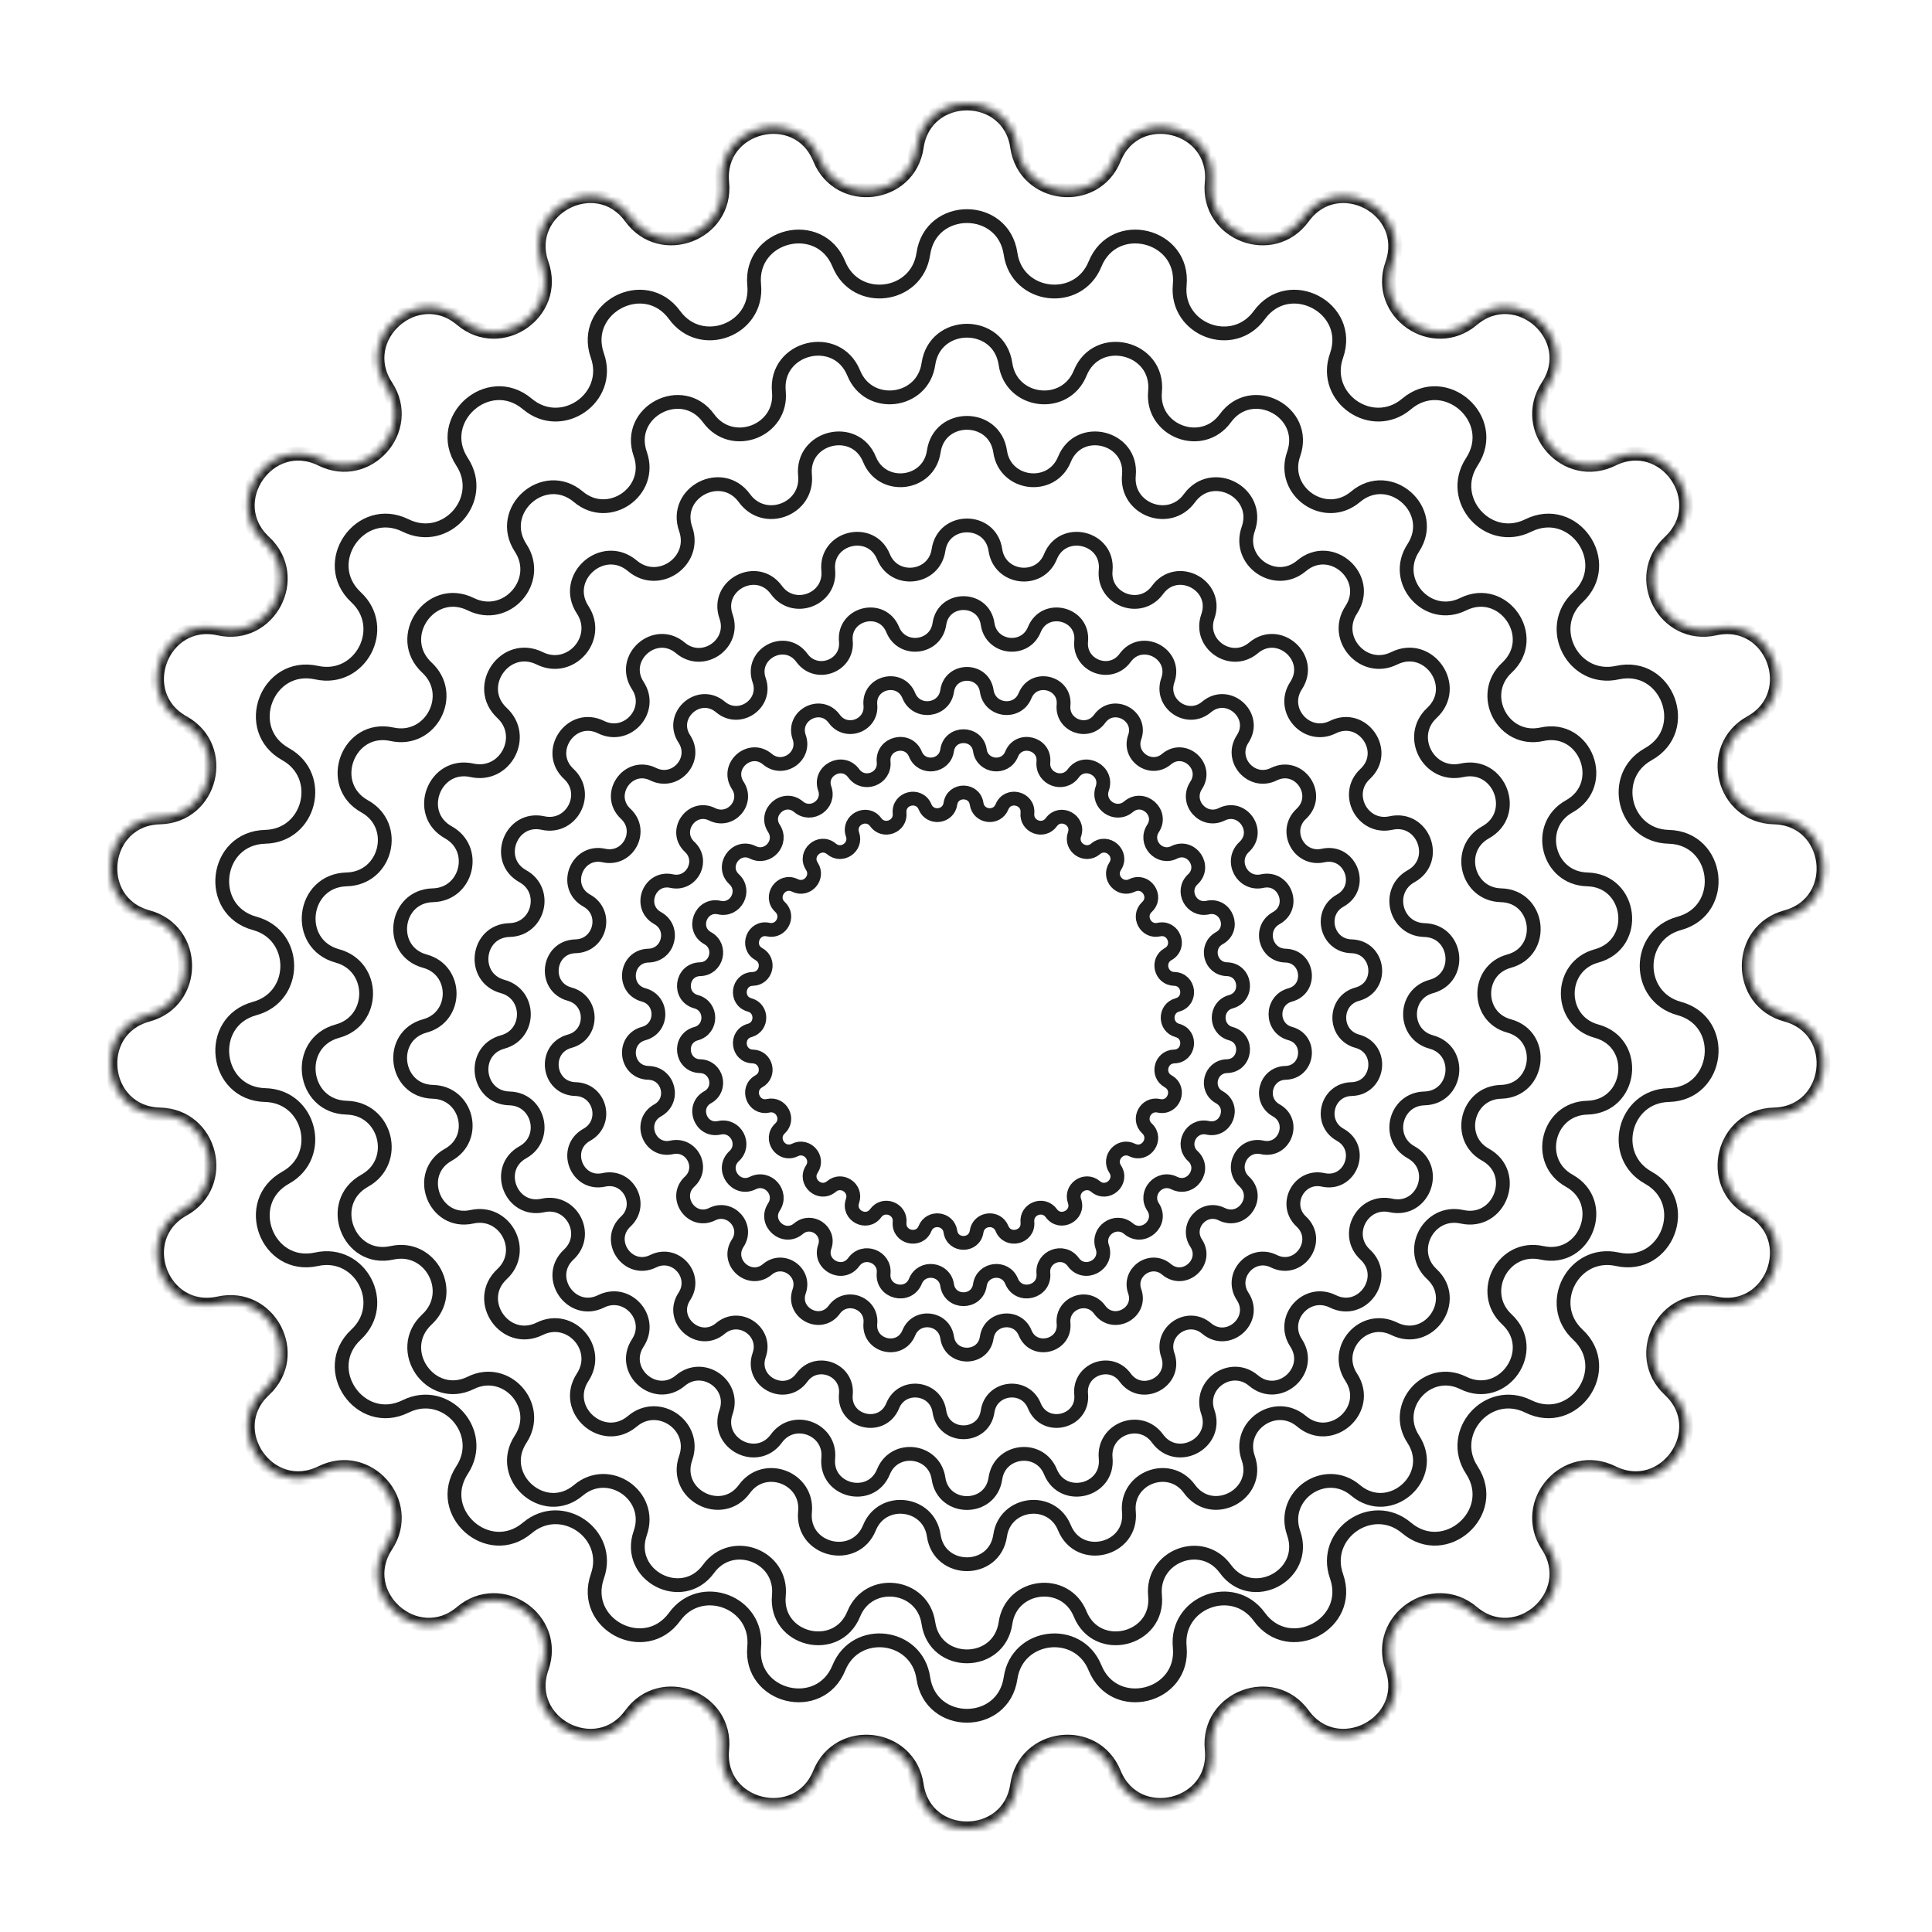 <svg width="280" height="280" viewBox="0 0 280 280" fill="none" xmlns="http://www.w3.org/2000/svg">
<mask id="path-1-inside-1_116_563" fill="white">
<path d="M132.867 21.287C134.091 12.905 146.185 12.905 147.409 21.287C148.491 28.695 158.663 29.93 161.486 22.996C164.68 15.15 176.423 18.045 175.606 26.476C174.883 33.928 184.464 37.561 188.864 31.504C193.844 24.651 204.553 30.272 201.741 38.263C199.256 45.325 207.689 51.146 213.411 46.318C219.886 40.855 228.938 48.876 224.296 55.961C220.193 62.224 226.988 69.893 233.7 66.575C241.293 62.821 248.164 72.775 241.961 78.543C236.478 83.642 241.24 92.715 248.55 91.099C256.822 89.272 261.111 100.58 253.707 104.697C247.164 108.335 249.616 118.284 257.101 118.465C265.569 118.67 267.027 130.676 258.854 132.901C251.63 134.868 251.63 145.115 258.854 147.082C267.027 149.307 265.569 161.313 257.101 161.518C249.616 161.699 247.164 171.648 253.707 175.286C261.111 179.403 256.822 190.711 248.55 188.883C241.24 187.268 236.478 196.341 241.961 201.439C248.164 207.208 241.293 217.162 233.7 213.407C226.988 210.089 220.193 217.759 224.296 224.022C228.938 231.107 219.886 239.127 213.411 233.665C207.689 228.837 199.256 234.658 201.741 241.72C204.553 249.711 193.844 255.332 188.864 248.478C184.464 242.422 174.883 246.055 175.606 253.507C176.423 261.938 164.68 264.833 161.486 256.987C158.663 250.053 148.491 251.288 147.409 258.696C146.185 267.078 134.091 267.078 132.867 258.696C131.785 251.288 121.613 250.053 118.79 256.987C115.595 264.833 103.852 261.938 104.67 253.507C105.393 246.055 95.812 242.422 91.411 248.478C86.432 255.332 75.723 249.711 78.535 241.72C81.02 234.658 72.587 228.837 66.865 233.665C60.39 239.127 51.337 231.107 55.979 224.022C60.082 217.759 53.287 210.089 46.576 213.407C38.983 217.162 32.112 207.208 38.315 201.439C43.797 196.341 39.036 187.268 31.725 188.883C23.454 190.711 19.165 179.403 26.569 175.286C33.112 171.648 30.659 161.699 23.175 161.518C14.707 161.313 13.249 149.307 21.422 147.082C28.646 145.115 28.646 134.868 21.422 132.901C13.249 130.676 14.707 118.67 23.175 118.465C30.659 118.284 33.112 108.335 26.569 104.697C19.165 100.58 23.454 89.272 31.725 91.099C39.036 92.715 43.797 83.642 38.315 78.543C32.112 72.775 38.983 62.821 46.576 66.575C53.287 69.893 60.082 62.224 55.979 55.961C51.337 48.876 60.39 40.855 66.865 46.318C72.587 51.146 81.02 45.325 78.535 38.263C75.723 30.272 86.432 24.651 91.411 31.504C95.812 37.561 105.393 33.928 104.67 26.476C103.852 18.045 115.595 15.15 118.79 22.996C121.613 29.93 131.785 28.695 132.867 21.287Z"/>
<path d="M133.816 36.785C134.88 29.497 145.396 29.497 146.46 36.785C147.4 43.226 156.244 44.3 158.699 38.271C161.476 31.45 171.686 33.966 170.975 41.297C170.347 47.776 178.677 50.935 182.503 45.669C186.832 39.711 196.142 44.597 193.698 51.545C191.537 57.685 198.869 62.746 203.844 58.548C209.473 53.799 217.344 60.772 213.308 66.933C209.741 72.377 215.649 79.046 221.484 76.161C228.086 72.897 234.059 81.551 228.666 86.566C223.9 90.999 228.04 98.888 234.396 97.483C241.587 95.894 245.316 105.726 238.879 109.305C233.19 112.468 235.322 121.118 241.83 121.276C249.192 121.453 250.46 131.892 243.354 133.827C237.073 135.537 237.073 144.446 243.354 146.156C250.46 148.091 249.192 158.529 241.83 158.707C235.322 158.865 233.19 167.514 238.879 170.678C245.316 174.257 241.587 184.089 234.396 182.5C228.04 181.095 223.9 188.984 228.666 193.417C234.059 198.432 228.086 207.086 221.484 203.822C215.649 200.937 209.741 207.606 213.308 213.05C217.344 219.211 209.473 226.184 203.844 221.435C198.869 217.237 191.537 222.298 193.698 228.438C196.142 235.386 186.832 240.272 182.503 234.314C178.677 229.048 170.347 232.207 170.975 238.686C171.686 246.016 161.476 248.533 158.699 241.712C156.244 235.683 147.4 236.757 146.46 243.198C145.396 250.485 134.88 250.485 133.816 243.198C132.876 236.757 124.032 235.683 121.577 241.712C118.8 248.533 108.59 246.016 109.301 238.686C109.929 232.207 101.599 229.048 97.773 234.314C93.444 240.272 84.133 235.386 86.578 228.438C88.738 222.298 81.406 217.237 76.431 221.435C70.802 226.184 62.931 219.211 66.968 213.05C70.535 207.606 64.627 200.937 58.792 203.822C52.19 207.086 46.216 198.432 51.609 193.417C56.376 188.984 52.236 181.095 45.88 182.5C38.689 184.089 34.96 174.257 41.397 170.678C47.085 167.514 44.953 158.865 38.446 158.707C31.083 158.529 29.816 148.091 36.922 146.156C43.203 144.446 43.203 135.537 36.922 133.827C29.816 131.892 31.083 121.453 38.446 121.276C44.953 121.118 47.085 112.468 41.397 109.305C34.96 105.726 38.689 95.894 45.88 97.483C52.236 98.888 56.376 90.999 51.609 86.566C46.216 81.551 52.19 72.897 58.792 76.161C64.627 79.046 70.535 72.377 66.968 66.933C62.931 60.772 70.802 53.799 76.431 58.548C81.406 62.746 88.738 57.685 86.578 51.545C84.133 44.597 93.444 39.711 97.773 45.669C101.599 50.935 109.929 47.776 109.301 41.297C108.59 33.966 118.8 31.45 121.577 38.271C124.032 44.3 132.876 43.226 133.816 36.785Z"/>
<path d="M134.55 52.761C135.49 46.319 144.785 46.319 145.726 52.761C146.557 58.455 154.375 59.404 156.545 54.075C159 48.045 168.025 50.27 167.396 56.75C166.841 62.477 174.204 65.269 177.587 60.614C181.413 55.347 189.644 59.667 187.483 65.808C185.573 71.236 192.054 75.709 196.452 71.999C201.428 67.801 208.385 73.965 204.817 79.41C201.664 84.223 206.886 90.118 212.044 87.568C217.88 84.682 223.161 92.332 218.393 96.766C214.18 100.684 217.84 107.657 223.458 106.416C229.815 105.011 233.111 113.702 227.421 116.866C222.392 119.662 224.277 127.308 230.029 127.447C236.538 127.605 237.658 136.832 231.376 138.542C225.825 140.054 225.825 147.929 231.376 149.441C237.658 151.151 236.538 160.378 230.029 160.535C224.277 160.674 222.392 168.321 227.421 171.117C233.111 174.281 229.815 182.972 223.458 181.567C217.84 180.326 214.18 187.299 218.393 191.217C223.161 195.651 217.88 203.3 212.044 200.415C206.886 197.865 201.664 203.76 204.817 208.572C208.385 214.018 201.428 220.182 196.452 215.984C192.054 212.273 185.573 216.747 187.483 222.175C189.644 228.316 181.413 232.636 177.587 227.369C174.204 222.714 166.841 225.506 167.396 231.233C168.025 237.713 159 239.938 156.545 233.908C154.375 228.579 146.557 229.528 145.726 235.222C144.785 241.664 135.49 241.664 134.55 235.222C133.718 229.528 125.901 228.579 123.731 233.908C121.276 239.938 112.251 237.713 112.879 231.233C113.435 225.506 106.071 222.714 102.689 227.369C98.863 232.636 90.632 228.316 92.793 222.175C94.703 216.747 88.222 212.273 83.824 215.984C78.848 220.182 71.891 214.018 75.458 208.572C78.611 203.76 73.389 197.865 68.231 200.415C62.395 203.3 57.115 195.651 61.882 191.217C66.096 187.299 62.436 180.326 56.818 181.567C50.461 182.972 47.165 174.281 52.855 171.117C57.883 168.321 55.999 160.674 50.246 160.535C43.738 160.378 42.618 151.151 48.899 149.441C54.451 147.929 54.451 140.054 48.899 138.542C42.618 136.832 43.738 127.605 50.246 127.447C55.999 127.308 57.883 119.662 52.855 116.866C47.165 113.702 50.461 105.011 56.818 106.416C62.436 107.657 66.096 100.684 61.882 96.766C57.115 92.332 62.395 84.682 68.231 87.568C73.389 90.118 78.611 84.223 75.458 79.41C71.891 73.965 78.848 67.801 83.824 71.999C88.222 75.709 94.703 71.236 92.793 65.808C90.632 59.667 98.862 55.347 102.689 60.614C106.071 65.269 113.435 62.477 112.879 56.75C112.251 50.27 121.276 48.045 123.731 54.075C125.901 59.404 133.718 58.455 134.55 52.761Z"/>
<path d="M135.326 65.442C136.136 59.895 144.139 59.895 144.949 65.442C145.665 70.344 152.396 71.161 154.264 66.573C156.378 61.381 164.149 63.297 163.608 68.876C163.129 73.807 169.469 76.211 172.381 72.203C175.676 67.668 182.762 71.388 180.902 76.675C179.258 81.349 184.838 85.2 188.624 82.006C192.909 78.391 198.899 83.698 195.827 88.387C193.112 92.531 197.609 97.606 202.05 95.41C207.074 92.926 211.621 99.513 207.516 103.33C203.888 106.704 207.039 112.708 211.877 111.639C217.35 110.429 220.188 117.912 215.289 120.636C210.959 123.044 212.582 129.627 217.535 129.747C223.138 129.882 224.103 137.827 218.695 139.3C213.914 140.601 213.914 147.382 218.695 148.683C224.103 150.156 223.138 158.1 217.535 158.236C212.582 158.356 210.959 164.939 215.289 167.347C220.188 170.071 217.35 177.554 211.877 176.344C207.039 175.275 203.888 181.279 207.516 184.653C211.621 188.47 207.074 195.057 202.05 192.572C197.609 190.377 193.112 195.452 195.827 199.596C198.899 204.285 192.909 209.592 188.624 205.977C184.838 202.783 179.258 206.634 180.902 211.308C182.762 216.595 175.676 220.314 172.381 215.78C169.469 211.772 163.129 214.176 163.608 219.107C164.149 224.686 156.378 226.601 154.264 221.41C152.396 216.821 145.665 217.639 144.949 222.541C144.139 228.087 136.136 228.087 135.326 222.541C134.611 217.639 127.88 216.821 126.011 221.41C123.898 226.601 116.127 224.686 116.668 219.107C117.146 214.176 110.806 211.772 107.894 215.78C104.6 220.314 97.513 216.595 99.374 211.308C101.018 206.634 95.438 202.783 91.651 205.977C87.367 209.592 81.377 204.285 84.448 199.596C87.163 195.452 82.667 190.377 78.226 192.572C73.201 195.057 68.655 188.47 72.76 184.653C76.387 181.279 73.236 175.275 68.399 176.344C62.926 177.554 60.088 170.071 64.987 167.347C69.316 164.939 67.694 158.356 62.741 158.236C57.137 158.1 56.173 150.156 61.581 148.683C66.361 147.382 66.361 140.601 61.581 139.3C56.173 137.827 57.137 129.882 62.741 129.747C67.694 129.627 69.316 123.044 64.987 120.636C60.088 117.912 62.926 110.429 68.399 111.639C73.236 112.708 76.387 106.704 72.76 103.33C68.655 99.513 73.201 92.926 78.226 95.41C82.667 97.606 87.163 92.531 84.448 88.387C81.377 83.698 87.367 78.391 91.651 82.006C95.438 85.2 101.018 81.349 99.374 76.675C97.513 71.388 104.6 67.668 107.894 72.203C110.806 76.211 117.146 73.807 116.668 68.876C116.127 63.297 123.898 61.381 126.011 66.573C127.88 71.161 134.611 70.344 135.326 65.442Z"/>
<path d="M136.017 79.713C136.711 74.963 143.565 74.963 144.259 79.713C144.872 83.912 150.637 84.612 152.237 80.682C154.048 76.236 160.703 77.876 160.24 82.655C159.83 86.878 165.26 88.938 167.754 85.505C170.576 81.621 176.646 84.806 175.052 89.335C173.644 93.338 178.424 96.637 181.667 93.9C185.336 90.805 190.467 95.35 187.836 99.366C185.511 102.915 189.362 107.262 193.165 105.382C197.469 103.254 201.363 108.895 197.847 112.165C194.74 115.054 197.439 120.197 201.582 119.281C206.27 118.245 208.701 124.654 204.505 126.988C200.797 129.05 202.186 134.688 206.428 134.791C211.228 134.907 212.054 141.712 207.422 142.973C203.328 144.088 203.328 149.895 207.422 151.01C212.054 152.271 211.228 159.076 206.428 159.192C202.186 159.294 200.797 164.933 204.505 166.995C208.701 169.328 206.27 175.738 201.582 174.702C197.439 173.786 194.74 178.928 197.847 181.818C201.363 185.088 197.469 190.729 193.165 188.601C189.362 186.721 185.511 191.067 187.836 194.617C190.467 198.633 185.336 203.178 181.667 200.082C178.424 197.346 173.644 200.645 175.052 204.648C176.646 209.177 170.576 212.362 167.754 208.478C165.26 205.045 159.83 207.105 160.24 211.328C160.703 216.107 154.048 217.747 152.237 213.3C150.637 209.371 144.872 210.071 144.259 214.269C143.565 219.02 136.711 219.02 136.017 214.269C135.404 210.071 129.639 209.371 128.038 213.3C126.228 217.747 119.573 216.107 120.036 211.328C120.445 207.105 115.015 205.045 112.521 208.478C109.699 212.362 103.63 209.177 105.223 204.648C106.632 200.645 101.852 197.346 98.609 200.082C94.939 203.178 89.809 198.633 92.44 194.617C94.765 191.067 90.914 186.721 87.11 188.601C82.806 190.729 78.913 185.088 82.428 181.818C85.535 178.928 82.837 173.786 78.693 174.702C74.005 175.738 71.575 169.328 75.771 166.995C79.479 164.933 78.089 159.294 73.847 159.192C69.048 159.076 68.221 152.271 72.854 151.01C76.948 149.895 76.948 144.088 72.854 142.973C68.221 141.712 69.048 134.907 73.847 134.791C78.089 134.688 79.479 129.05 75.771 126.988C71.575 124.654 74.005 118.245 78.693 119.281C82.837 120.197 85.535 115.054 82.428 112.165C78.913 108.895 82.806 103.254 87.11 105.382C90.914 107.262 94.765 102.915 92.44 99.366C89.809 95.35 94.939 90.805 98.609 93.9C101.852 96.637 106.632 93.338 105.223 89.335C103.63 84.806 109.699 81.621 112.521 85.505C115.015 88.938 120.445 86.878 120.036 82.655C119.573 77.876 126.228 76.236 128.038 80.682C129.639 84.612 135.404 83.912 136.017 79.713Z"/>
<path d="M136.143 90.428C136.731 86.399 142.545 86.399 143.133 90.428C143.653 93.99 148.543 94.583 149.9 91.25C151.436 87.479 157.081 88.87 156.688 92.923C156.34 96.505 160.946 98.252 163.061 95.34C165.455 92.046 170.603 94.748 169.251 98.589C168.057 101.984 172.111 104.782 174.861 102.461C177.974 99.835 182.325 103.691 180.094 107.097C178.122 110.107 181.388 113.794 184.614 112.199C188.264 110.395 191.567 115.179 188.585 117.953C185.95 120.404 188.239 124.765 191.753 123.988C195.729 123.11 197.791 128.546 194.232 130.525C191.087 132.274 192.265 137.056 195.863 137.143C199.934 137.242 200.635 143.013 196.706 144.083C193.233 145.029 193.233 149.954 196.706 150.9C200.635 151.969 199.934 157.741 195.863 157.839C192.265 157.926 191.087 162.709 194.232 164.458C197.791 166.437 195.729 171.873 191.753 170.994C188.239 170.218 185.95 174.579 188.585 177.03C191.567 179.803 188.264 184.588 184.614 182.783C181.388 181.188 178.122 184.875 180.094 187.886C182.325 191.292 177.974 195.147 174.861 192.521C172.111 190.201 168.057 192.999 169.251 196.394C170.603 200.235 165.455 202.937 163.061 199.642C160.946 196.731 156.34 198.477 156.688 202.06C157.081 206.113 151.436 207.504 149.9 203.733C148.543 200.399 143.653 200.993 143.133 204.554C142.545 208.584 136.731 208.584 136.143 204.554C135.623 200.993 130.733 200.399 129.376 203.733C127.84 207.504 122.195 206.113 122.588 202.06C122.935 198.477 118.33 196.731 116.214 199.642C113.821 202.937 108.673 200.235 110.024 196.394C111.219 192.999 107.165 190.201 104.414 192.521C101.302 195.147 96.95 191.292 99.182 187.886C101.154 184.875 97.888 181.188 94.662 182.783C91.011 184.588 87.709 179.803 90.69 177.03C93.326 174.579 91.037 170.218 87.523 170.994C83.546 171.873 81.485 166.437 85.044 164.458C88.189 162.709 87.01 157.926 83.412 157.839C79.341 157.741 78.641 151.969 82.57 150.9C86.042 149.954 86.042 145.029 82.57 144.083C78.641 143.013 79.341 137.242 83.412 137.143C87.01 137.056 88.189 132.274 85.044 130.525C81.485 128.546 83.546 123.11 87.523 123.988C91.037 124.765 93.326 120.404 90.69 117.953C87.709 115.179 91.011 110.395 94.662 112.199C97.888 113.794 101.154 110.107 99.182 107.097C96.95 103.691 101.302 99.835 104.414 102.461C107.165 104.782 111.219 101.984 110.024 98.589C108.673 94.748 113.821 92.046 116.214 95.34C118.33 98.252 122.935 96.505 122.588 92.923C122.195 88.87 127.84 87.479 129.376 91.25C130.733 94.583 135.623 93.99 136.143 90.428Z"/>
<path d="M137.268 100.143C137.751 96.835 142.524 96.835 143.007 100.143C143.434 103.067 147.449 103.555 148.563 100.818C149.824 97.722 154.458 98.864 154.136 102.192C153.85 105.132 157.632 106.566 159.368 104.176C161.333 101.471 165.56 103.69 164.45 106.843C163.469 109.63 166.798 111.928 169.056 110.022C171.611 107.867 175.184 111.032 173.352 113.828C171.733 116.3 174.414 119.327 177.063 118.017C180.06 116.535 182.771 120.464 180.323 122.74C178.159 124.753 180.039 128.333 182.924 127.696C186.188 126.974 187.881 131.437 184.959 133.062C182.377 134.498 183.344 138.424 186.298 138.496C189.64 138.577 190.216 143.315 186.99 144.193C184.139 144.969 184.139 149.013 186.99 149.79C190.216 150.668 189.64 155.406 186.298 155.487C183.344 155.558 182.377 159.485 184.959 160.921C187.881 162.545 186.188 167.008 182.924 166.287C180.039 165.649 178.159 169.23 180.323 171.242C182.771 173.519 180.06 177.447 177.063 175.966C174.414 174.656 171.733 177.683 173.352 180.155C175.184 182.951 171.611 186.116 169.056 183.96C166.798 182.055 163.469 184.352 164.45 187.14C165.56 190.293 161.333 192.511 159.368 189.807C157.632 187.416 153.85 188.85 154.136 191.791C154.458 195.119 149.824 196.261 148.563 193.165C147.449 190.428 143.434 190.916 143.007 193.839C142.524 197.147 137.751 197.147 137.268 193.839C136.841 190.916 132.827 190.428 131.713 193.165C130.452 196.261 125.818 195.119 126.14 191.791C126.425 188.85 122.644 187.416 120.907 189.807C118.942 192.511 114.716 190.293 115.826 187.14C116.806 184.352 113.478 182.055 111.22 183.96C108.665 186.116 105.092 182.951 106.924 180.155C108.543 177.683 105.862 174.656 103.213 175.966C100.216 177.447 97.505 173.519 99.953 171.242C102.116 169.23 100.237 165.649 97.352 166.287C94.088 167.008 92.395 162.545 95.317 160.921C97.899 159.485 96.931 155.558 93.977 155.487C90.635 155.406 90.06 150.668 93.286 149.79C96.136 149.013 96.136 144.969 93.286 144.193C90.06 143.315 90.635 138.577 93.977 138.496C96.931 138.424 97.899 134.498 95.317 133.062C92.395 131.437 94.088 126.974 97.352 127.696C100.237 128.333 102.116 124.753 99.953 122.74C97.505 120.464 100.216 116.535 103.213 118.017C105.862 119.327 108.543 116.3 106.924 113.828C105.092 111.032 108.665 107.867 111.22 110.022C113.478 111.928 116.806 109.63 115.826 106.843C114.716 103.69 118.942 101.471 120.907 104.176C122.644 106.566 126.425 105.132 126.14 102.192C125.818 98.864 130.452 97.722 131.713 100.818C132.827 103.555 136.841 103.067 137.268 100.143Z"/>
<path d="M137.264 108.745C137.664 106.009 141.612 106.009 142.011 108.745C142.364 111.163 145.685 111.566 146.606 109.303C147.649 106.742 151.482 107.687 151.215 110.439C150.979 112.871 154.106 114.057 155.543 112.08C157.168 109.843 160.663 111.678 159.746 114.286C158.935 116.591 161.687 118.491 163.555 116.915C165.668 115.132 168.623 117.75 167.108 120.063C165.769 122.107 167.987 124.611 170.177 123.528C172.656 122.302 174.898 125.551 172.874 127.434C171.084 129.098 172.639 132.06 175.025 131.533C177.725 130.936 179.124 134.627 176.708 135.971C174.572 137.158 175.373 140.406 177.816 140.465C180.58 140.532 181.056 144.451 178.388 145.177C176.03 145.819 176.03 149.164 178.388 149.806C181.056 150.532 180.58 154.451 177.816 154.518C175.373 154.577 174.572 157.824 176.708 159.012C179.124 160.356 177.725 164.047 175.025 163.45C172.639 162.923 171.084 165.884 172.874 167.549C174.898 169.432 172.656 172.681 170.177 171.455C167.987 170.372 165.769 172.876 167.108 174.92C168.623 177.232 165.668 179.85 163.555 178.067C161.687 176.491 158.935 178.391 159.746 180.697C160.663 183.305 157.168 185.14 155.543 182.903C154.106 180.926 150.979 182.112 151.215 184.544C151.482 187.296 147.649 188.241 146.606 185.68C145.685 183.417 142.364 183.82 142.011 186.238C141.612 188.974 137.664 188.974 137.264 186.238C136.911 183.82 133.591 183.417 132.67 185.68C131.627 188.241 127.794 187.296 128.061 184.544C128.297 182.112 125.169 180.926 123.733 182.903C122.108 185.14 118.612 183.305 119.53 180.697C120.341 178.391 117.589 176.491 115.721 178.067C113.607 179.85 110.652 177.232 112.168 174.92C113.507 172.876 111.289 170.372 109.098 171.455C106.62 172.681 104.377 169.432 106.402 167.549C108.191 165.884 106.637 162.923 104.251 163.45C101.551 164.047 100.151 160.356 102.568 159.012C104.703 157.824 103.903 154.577 101.46 154.518C98.696 154.451 98.22 150.532 100.888 149.806C103.246 149.164 103.246 145.819 100.888 145.177C98.22 144.451 98.696 140.532 101.46 140.465C103.903 140.406 104.703 137.158 102.568 135.971C100.151 134.627 101.551 130.936 104.251 131.533C106.637 132.06 108.191 129.098 106.402 127.434C104.377 125.551 106.62 122.302 109.098 123.528C111.289 124.611 113.507 122.107 112.168 120.063C110.652 117.75 113.607 115.132 115.721 116.915C117.589 118.491 120.341 116.591 119.53 114.286C118.612 111.678 122.108 109.843 123.733 112.08C125.169 114.057 128.297 112.871 128.061 110.439C127.794 107.687 131.627 106.742 132.67 109.303C133.591 111.566 136.911 111.163 137.264 108.745Z"/>
<path d="M137.739 116.494C138.059 114.305 141.217 114.305 141.537 116.494C141.819 118.429 144.475 118.751 145.212 116.941C146.047 114.892 149.113 115.648 148.899 117.849C148.711 119.795 151.213 120.744 152.362 119.162C153.662 117.373 156.458 118.841 155.724 120.927C155.075 122.771 157.277 124.291 158.772 123.031C160.462 121.604 162.826 123.699 161.614 125.549C160.543 127.184 162.317 129.187 164.069 128.32C166.052 127.34 167.846 129.939 166.227 131.446C164.795 132.777 166.038 135.146 167.947 134.724C170.107 134.247 171.227 137.2 169.294 138.275C167.585 139.225 168.226 141.823 170.18 141.87C172.391 141.924 172.772 145.059 170.638 145.64C168.752 146.154 168.752 148.829 170.638 149.343C172.772 149.924 172.391 153.059 170.18 153.113C168.226 153.16 167.585 155.758 169.294 156.708C171.227 157.783 170.107 160.736 167.947 160.258C166.038 159.837 164.795 162.206 166.227 163.537C167.846 165.044 166.052 167.643 164.069 166.662C162.317 165.796 160.543 167.799 161.614 169.434C162.826 171.284 160.462 173.379 158.772 171.952C157.277 170.691 155.075 172.211 155.724 174.056C156.458 176.142 153.662 177.61 152.362 175.82C151.213 174.239 148.711 175.188 148.899 177.133C149.113 179.335 146.047 180.091 145.212 178.042C144.475 176.232 141.819 176.554 141.537 178.489C141.217 180.677 138.059 180.677 137.739 178.489C137.457 176.554 134.8 176.232 134.063 178.042C133.229 180.091 130.163 179.335 130.376 177.133C130.565 175.188 128.063 174.239 126.914 175.82C125.614 177.61 122.817 176.142 123.552 174.056C124.2 172.211 121.998 170.691 120.504 171.952C118.814 173.379 116.45 171.284 117.662 169.434C118.733 167.799 116.959 165.796 115.206 166.662C113.223 167.643 111.429 165.044 113.049 163.537C114.481 162.206 113.237 159.837 111.328 160.258C109.168 160.736 108.049 157.783 109.982 156.708C111.69 155.758 111.05 153.16 109.096 153.113C106.884 153.059 106.504 149.924 108.638 149.343C110.524 148.829 110.524 146.154 108.638 145.64C106.504 145.059 106.884 141.924 109.096 141.87C111.05 141.823 111.69 139.225 109.982 138.275C108.049 137.2 109.168 134.247 111.328 134.724C113.237 135.146 114.481 132.777 113.049 131.446C111.429 129.939 113.223 127.34 115.206 128.32C116.959 129.187 118.733 127.184 117.662 125.549C116.45 123.699 118.813 121.604 120.504 123.031C121.998 124.291 124.2 122.771 123.552 120.927C122.817 118.841 125.614 117.373 126.914 119.162C128.063 120.744 130.565 119.795 130.376 117.849C130.163 115.648 133.229 114.892 134.063 116.941C134.8 118.751 137.457 118.429 137.739 116.494Z"/>
</mask>
<path d="M132.867 21.287C134.091 12.905 146.185 12.905 147.409 21.287C148.491 28.695 158.663 29.93 161.486 22.996C164.68 15.15 176.423 18.045 175.606 26.476C174.883 33.928 184.464 37.561 188.864 31.504C193.844 24.651 204.553 30.272 201.741 38.263C199.256 45.325 207.689 51.146 213.411 46.318C219.886 40.855 228.938 48.876 224.296 55.961C220.193 62.224 226.988 69.893 233.7 66.575C241.293 62.821 248.164 72.775 241.961 78.543C236.478 83.642 241.24 92.715 248.55 91.099C256.822 89.272 261.111 100.58 253.707 104.697C247.164 108.335 249.616 118.284 257.101 118.465C265.569 118.67 267.027 130.676 258.854 132.901C251.63 134.868 251.63 145.115 258.854 147.082C267.027 149.307 265.569 161.313 257.101 161.518C249.616 161.699 247.164 171.648 253.707 175.286C261.111 179.403 256.822 190.711 248.55 188.883C241.24 187.268 236.478 196.341 241.961 201.439C248.164 207.208 241.293 217.162 233.7 213.407C226.988 210.089 220.193 217.759 224.296 224.022C228.938 231.107 219.886 239.127 213.411 233.665C207.689 228.837 199.256 234.658 201.741 241.72C204.553 249.711 193.844 255.332 188.864 248.478C184.464 242.422 174.883 246.055 175.606 253.507C176.423 261.938 164.68 264.833 161.486 256.987C158.663 250.053 148.491 251.288 147.409 258.696C146.185 267.078 134.091 267.078 132.867 258.696C131.785 251.288 121.613 250.053 118.79 256.987C115.595 264.833 103.852 261.938 104.67 253.507C105.393 246.055 95.812 242.422 91.411 248.478C86.432 255.332 75.723 249.711 78.535 241.72C81.02 234.658 72.587 228.837 66.865 233.665C60.39 239.127 51.337 231.107 55.979 224.022C60.082 217.759 53.287 210.089 46.576 213.407C38.983 217.162 32.112 207.208 38.315 201.439C43.797 196.341 39.036 187.268 31.725 188.883C23.454 190.711 19.165 179.403 26.569 175.286C33.112 171.648 30.659 161.699 23.175 161.518C14.707 161.313 13.249 149.307 21.422 147.082C28.646 145.115 28.646 134.868 21.422 132.901C13.249 130.676 14.707 118.67 23.175 118.465C30.659 118.284 33.112 108.335 26.569 104.697C19.165 100.58 23.454 89.272 31.725 91.099C39.036 92.715 43.797 83.642 38.315 78.543C32.112 72.775 38.983 62.821 46.576 66.575C53.287 69.893 60.082 62.224 55.979 55.961C51.337 48.876 60.39 40.855 66.865 46.318C72.587 51.146 81.02 45.325 78.535 38.263C75.723 30.272 86.432 24.651 91.411 31.504C95.812 37.561 105.393 33.928 104.67 26.476C103.852 18.045 115.595 15.15 118.79 22.996C121.613 29.93 131.785 28.695 132.867 21.287Z" stroke="#202020" stroke-width="2" mask="url(#path-1-inside-1_116_563)"/>
<path d="M133.816 36.785C134.88 29.497 145.396 29.497 146.46 36.785C147.4 43.226 156.244 44.3 158.699 38.271C161.476 31.45 171.686 33.966 170.975 41.297C170.347 47.776 178.677 50.935 182.503 45.669C186.832 39.711 196.142 44.597 193.698 51.545C191.537 57.685 198.869 62.746 203.844 58.548C209.473 53.799 217.344 60.772 213.308 66.933C209.741 72.377 215.649 79.046 221.484 76.161C228.086 72.897 234.059 81.551 228.666 86.566C223.9 90.999 228.04 98.888 234.396 97.483C241.587 95.894 245.316 105.726 238.879 109.305C233.19 112.468 235.322 121.118 241.83 121.276C249.192 121.453 250.46 131.892 243.354 133.827C237.073 135.537 237.073 144.446 243.354 146.156C250.46 148.091 249.192 158.529 241.83 158.707C235.322 158.865 233.19 167.514 238.879 170.678C245.316 174.257 241.587 184.089 234.396 182.5C228.04 181.095 223.9 188.984 228.666 193.417C234.059 198.432 228.086 207.086 221.484 203.822C215.649 200.937 209.741 207.606 213.308 213.05C217.344 219.211 209.473 226.184 203.844 221.435C198.869 217.237 191.537 222.298 193.698 228.438C196.142 235.386 186.832 240.272 182.503 234.314C178.677 229.048 170.347 232.207 170.975 238.686C171.686 246.016 161.476 248.533 158.699 241.712C156.244 235.683 147.4 236.757 146.46 243.198C145.396 250.485 134.88 250.485 133.816 243.198C132.876 236.757 124.032 235.683 121.577 241.712C118.8 248.533 108.59 246.016 109.301 238.686C109.929 232.207 101.599 229.048 97.773 234.314C93.444 240.272 84.133 235.386 86.578 228.438C88.738 222.298 81.406 217.237 76.431 221.435C70.802 226.184 62.931 219.211 66.968 213.05C70.535 207.606 64.627 200.937 58.792 203.822C52.19 207.086 46.216 198.432 51.609 193.417C56.376 188.984 52.236 181.095 45.88 182.5C38.689 184.089 34.96 174.257 41.397 170.678C47.085 167.514 44.953 158.865 38.446 158.707C31.083 158.529 29.816 148.091 36.922 146.156C43.203 144.446 43.203 135.537 36.922 133.827C29.816 131.892 31.083 121.453 38.446 121.276C44.953 121.118 47.085 112.468 41.397 109.305C34.96 105.726 38.689 95.894 45.88 97.483C52.236 98.888 56.376 90.999 51.609 86.566C46.216 81.551 52.19 72.897 58.792 76.161C64.627 79.046 70.535 72.377 66.968 66.933C62.931 60.772 70.802 53.799 76.431 58.548C81.406 62.746 88.738 57.685 86.578 51.545C84.133 44.597 93.444 39.711 97.773 45.669C101.599 50.935 109.929 47.776 109.301 41.297C108.59 33.966 118.8 31.45 121.577 38.271C124.032 44.3 132.876 43.226 133.816 36.785Z" stroke="#202020" stroke-width="2" mask="url(#path-1-inside-1_116_563)"/>
<path d="M134.55 52.761C135.49 46.319 144.785 46.319 145.726 52.761C146.557 58.455 154.375 59.404 156.545 54.075C159 48.045 168.025 50.27 167.396 56.75C166.841 62.477 174.204 65.269 177.587 60.614C181.413 55.347 189.644 59.667 187.483 65.808C185.573 71.236 192.054 75.709 196.452 71.999C201.428 67.801 208.385 73.965 204.817 79.41C201.664 84.223 206.886 90.118 212.044 87.568C217.88 84.682 223.161 92.332 218.393 96.766C214.18 100.684 217.84 107.657 223.458 106.416C229.815 105.011 233.111 113.702 227.421 116.866C222.392 119.662 224.277 127.308 230.029 127.447C236.538 127.605 237.658 136.832 231.376 138.542C225.825 140.054 225.825 147.929 231.376 149.441C237.658 151.151 236.538 160.378 230.029 160.535C224.277 160.674 222.392 168.321 227.421 171.117C233.111 174.281 229.815 182.972 223.458 181.567C217.84 180.326 214.18 187.299 218.393 191.217C223.161 195.651 217.88 203.3 212.044 200.415C206.886 197.865 201.664 203.76 204.817 208.572C208.385 214.018 201.428 220.182 196.452 215.984C192.054 212.273 185.573 216.747 187.483 222.175C189.644 228.316 181.413 232.636 177.587 227.369C174.204 222.714 166.841 225.506 167.396 231.233C168.025 237.713 159 239.938 156.545 233.908C154.375 228.579 146.557 229.528 145.726 235.222C144.785 241.664 135.49 241.664 134.55 235.222C133.718 229.528 125.901 228.579 123.731 233.908C121.276 239.938 112.251 237.713 112.879 231.233C113.435 225.506 106.071 222.714 102.689 227.369C98.863 232.636 90.632 228.316 92.793 222.175C94.703 216.747 88.222 212.273 83.824 215.984C78.848 220.182 71.891 214.018 75.458 208.572C78.611 203.76 73.389 197.865 68.231 200.415C62.395 203.3 57.115 195.651 61.882 191.217C66.096 187.299 62.436 180.326 56.818 181.567C50.461 182.972 47.165 174.281 52.855 171.117C57.883 168.321 55.999 160.674 50.246 160.535C43.738 160.378 42.618 151.151 48.899 149.441C54.451 147.929 54.451 140.054 48.899 138.542C42.618 136.832 43.738 127.605 50.246 127.447C55.999 127.308 57.883 119.662 52.855 116.866C47.165 113.702 50.461 105.011 56.818 106.416C62.436 107.657 66.096 100.684 61.882 96.766C57.115 92.332 62.395 84.682 68.231 87.568C73.389 90.118 78.611 84.223 75.458 79.41C71.891 73.965 78.848 67.801 83.824 71.999C88.222 75.709 94.703 71.236 92.793 65.808C90.632 59.667 98.862 55.347 102.689 60.614C106.071 65.269 113.435 62.477 112.879 56.75C112.251 50.27 121.276 48.045 123.731 54.075C125.901 59.404 133.718 58.455 134.55 52.761Z" stroke="#202020" stroke-width="2" mask="url(#path-1-inside-1_116_563)"/>
<path d="M135.326 65.442C136.136 59.895 144.139 59.895 144.949 65.442C145.665 70.344 152.396 71.161 154.264 66.573C156.378 61.381 164.149 63.297 163.608 68.876C163.129 73.807 169.469 76.211 172.381 72.203C175.676 67.668 182.762 71.388 180.902 76.675C179.258 81.349 184.838 85.2 188.624 82.006C192.909 78.391 198.899 83.698 195.827 88.387C193.112 92.531 197.609 97.606 202.05 95.41C207.074 92.926 211.621 99.513 207.516 103.33C203.888 106.704 207.039 112.708 211.877 111.639C217.35 110.429 220.188 117.912 215.289 120.636C210.959 123.044 212.582 129.627 217.535 129.747C223.138 129.882 224.103 137.827 218.695 139.3C213.914 140.601 213.914 147.382 218.695 148.683C224.103 150.156 223.138 158.1 217.535 158.236C212.582 158.356 210.959 164.939 215.289 167.347C220.188 170.071 217.35 177.554 211.877 176.344C207.039 175.275 203.888 181.279 207.516 184.653C211.621 188.47 207.074 195.057 202.05 192.572C197.609 190.377 193.112 195.452 195.827 199.596C198.899 204.285 192.909 209.592 188.624 205.977C184.838 202.783 179.258 206.634 180.902 211.308C182.762 216.595 175.676 220.314 172.381 215.78C169.469 211.772 163.129 214.176 163.608 219.107C164.149 224.686 156.378 226.601 154.264 221.41C152.396 216.821 145.665 217.639 144.949 222.541C144.139 228.087 136.136 228.087 135.326 222.541C134.611 217.639 127.88 216.821 126.011 221.41C123.898 226.601 116.127 224.686 116.668 219.107C117.146 214.176 110.806 211.772 107.894 215.78C104.6 220.314 97.513 216.595 99.374 211.308C101.018 206.634 95.438 202.783 91.651 205.977C87.367 209.592 81.377 204.285 84.448 199.596C87.163 195.452 82.667 190.377 78.226 192.572C73.201 195.057 68.655 188.47 72.76 184.653C76.387 181.279 73.236 175.275 68.399 176.344C62.926 177.554 60.088 170.071 64.987 167.347C69.316 164.939 67.694 158.356 62.741 158.236C57.137 158.1 56.173 150.156 61.581 148.683C66.361 147.382 66.361 140.601 61.581 139.3C56.173 137.827 57.137 129.882 62.741 129.747C67.694 129.627 69.316 123.044 64.987 120.636C60.088 117.912 62.926 110.429 68.399 111.639C73.236 112.708 76.387 106.704 72.76 103.33C68.655 99.513 73.201 92.926 78.226 95.41C82.667 97.606 87.163 92.531 84.448 88.387C81.377 83.698 87.367 78.391 91.651 82.006C95.438 85.2 101.018 81.349 99.374 76.675C97.513 71.388 104.6 67.668 107.894 72.203C110.806 76.211 117.146 73.807 116.668 68.876C116.127 63.297 123.898 61.381 126.011 66.573C127.88 71.161 134.611 70.344 135.326 65.442Z" stroke="#202020" stroke-width="2" mask="url(#path-1-inside-1_116_563)"/>
<path d="M136.017 79.713C136.711 74.963 143.565 74.963 144.259 79.713C144.872 83.912 150.637 84.612 152.237 80.682C154.048 76.236 160.703 77.876 160.24 82.655C159.83 86.878 165.26 88.938 167.754 85.505C170.576 81.621 176.646 84.806 175.052 89.335C173.644 93.338 178.424 96.637 181.667 93.9C185.336 90.805 190.467 95.35 187.836 99.366C185.511 102.915 189.362 107.262 193.165 105.382C197.469 103.254 201.363 108.895 197.847 112.165C194.74 115.054 197.439 120.197 201.582 119.281C206.27 118.245 208.701 124.654 204.505 126.988C200.797 129.05 202.186 134.688 206.428 134.791C211.228 134.907 212.054 141.712 207.422 142.973C203.328 144.088 203.328 149.895 207.422 151.01C212.054 152.271 211.228 159.076 206.428 159.192C202.186 159.294 200.797 164.933 204.505 166.995C208.701 169.328 206.27 175.738 201.582 174.702C197.439 173.786 194.74 178.928 197.847 181.818C201.363 185.088 197.469 190.729 193.165 188.601C189.362 186.721 185.511 191.067 187.836 194.617C190.467 198.633 185.336 203.178 181.667 200.082C178.424 197.346 173.644 200.645 175.052 204.648C176.646 209.177 170.576 212.362 167.754 208.478C165.26 205.045 159.83 207.105 160.24 211.328C160.703 216.107 154.048 217.747 152.237 213.3C150.637 209.371 144.872 210.071 144.259 214.269C143.565 219.02 136.711 219.02 136.017 214.269C135.404 210.071 129.639 209.371 128.038 213.3C126.228 217.747 119.573 216.107 120.036 211.328C120.445 207.105 115.015 205.045 112.521 208.478C109.699 212.362 103.63 209.177 105.223 204.648C106.632 200.645 101.852 197.346 98.609 200.082C94.939 203.178 89.809 198.633 92.44 194.617C94.765 191.067 90.914 186.721 87.11 188.601C82.806 190.729 78.913 185.088 82.428 181.818C85.535 178.928 82.837 173.786 78.693 174.702C74.005 175.738 71.575 169.328 75.771 166.995C79.479 164.933 78.089 159.294 73.847 159.192C69.048 159.076 68.221 152.271 72.854 151.01C76.948 149.895 76.948 144.088 72.854 142.973C68.221 141.712 69.048 134.907 73.847 134.791C78.089 134.688 79.479 129.05 75.771 126.988C71.575 124.654 74.005 118.245 78.693 119.281C82.837 120.197 85.535 115.054 82.428 112.165C78.913 108.895 82.806 103.254 87.11 105.382C90.914 107.262 94.765 102.915 92.44 99.366C89.809 95.35 94.939 90.805 98.609 93.9C101.852 96.637 106.632 93.338 105.223 89.335C103.63 84.806 109.699 81.621 112.521 85.505C115.015 88.938 120.445 86.878 120.036 82.655C119.573 77.876 126.228 76.236 128.038 80.682C129.639 84.612 135.404 83.912 136.017 79.713Z" stroke="#202020" stroke-width="2" mask="url(#path-1-inside-1_116_563)"/>
<path d="M136.143 90.428C136.731 86.399 142.545 86.399 143.133 90.428C143.653 93.99 148.543 94.583 149.9 91.25C151.436 87.479 157.081 88.87 156.688 92.923C156.34 96.505 160.946 98.252 163.061 95.34C165.455 92.046 170.603 94.748 169.251 98.589C168.057 101.984 172.111 104.782 174.861 102.461C177.974 99.835 182.325 103.691 180.094 107.097C178.122 110.107 181.388 113.794 184.614 112.199C188.264 110.395 191.567 115.179 188.585 117.953C185.95 120.404 188.239 124.765 191.753 123.988C195.729 123.11 197.791 128.546 194.232 130.525C191.087 132.274 192.265 137.056 195.863 137.143C199.934 137.242 200.635 143.013 196.706 144.083C193.233 145.029 193.233 149.954 196.706 150.9C200.635 151.969 199.934 157.741 195.863 157.839C192.265 157.926 191.087 162.709 194.232 164.458C197.791 166.437 195.729 171.873 191.753 170.994C188.239 170.218 185.95 174.579 188.585 177.03C191.567 179.803 188.264 184.588 184.614 182.783C181.388 181.188 178.122 184.875 180.094 187.886C182.325 191.292 177.974 195.147 174.861 192.521C172.111 190.201 168.057 192.999 169.251 196.394C170.603 200.235 165.455 202.937 163.061 199.642C160.946 196.731 156.34 198.477 156.688 202.06C157.081 206.113 151.436 207.504 149.9 203.733C148.543 200.399 143.653 200.993 143.133 204.554C142.545 208.584 136.731 208.584 136.143 204.554C135.623 200.993 130.733 200.399 129.376 203.733C127.84 207.504 122.195 206.113 122.588 202.06C122.935 198.477 118.33 196.731 116.214 199.642C113.821 202.937 108.673 200.235 110.024 196.394C111.219 192.999 107.165 190.201 104.414 192.521C101.302 195.147 96.95 191.292 99.182 187.886C101.154 184.875 97.888 181.188 94.662 182.783C91.011 184.588 87.709 179.803 90.69 177.03C93.326 174.579 91.037 170.218 87.523 170.994C83.546 171.873 81.485 166.437 85.044 164.458C88.189 162.709 87.01 157.926 83.412 157.839C79.341 157.741 78.641 151.969 82.57 150.9C86.042 149.954 86.042 145.029 82.57 144.083C78.641 143.013 79.341 137.242 83.412 137.143C87.01 137.056 88.189 132.274 85.044 130.525C81.485 128.546 83.546 123.11 87.523 123.988C91.037 124.765 93.326 120.404 90.69 117.953C87.709 115.179 91.011 110.395 94.662 112.199C97.888 113.794 101.154 110.107 99.182 107.097C96.95 103.691 101.302 99.835 104.414 102.461C107.165 104.782 111.219 101.984 110.024 98.589C108.673 94.748 113.821 92.046 116.214 95.34C118.33 98.252 122.935 96.505 122.588 92.923C122.195 88.87 127.84 87.479 129.376 91.25C130.733 94.583 135.623 93.99 136.143 90.428Z" stroke="#202020" stroke-width="2" mask="url(#path-1-inside-1_116_563)"/>
<path d="M137.268 100.143C137.751 96.835 142.524 96.835 143.007 100.143C143.434 103.067 147.449 103.555 148.563 100.818C149.824 97.722 154.458 98.864 154.136 102.192C153.85 105.132 157.632 106.566 159.368 104.176C161.333 101.471 165.56 103.69 164.45 106.843C163.469 109.63 166.798 111.928 169.056 110.022C171.611 107.867 175.184 111.032 173.352 113.828C171.733 116.3 174.414 119.327 177.063 118.017C180.06 116.535 182.771 120.464 180.323 122.74C178.159 124.753 180.039 128.333 182.924 127.696C186.188 126.974 187.881 131.437 184.959 133.062C182.377 134.498 183.344 138.424 186.298 138.496C189.64 138.577 190.216 143.315 186.99 144.193C184.139 144.969 184.139 149.013 186.99 149.79C190.216 150.668 189.64 155.406 186.298 155.487C183.344 155.558 182.377 159.485 184.959 160.921C187.881 162.545 186.188 167.008 182.924 166.287C180.039 165.649 178.159 169.23 180.323 171.242C182.771 173.519 180.06 177.447 177.063 175.966C174.414 174.656 171.733 177.683 173.352 180.155C175.184 182.951 171.611 186.116 169.056 183.96C166.798 182.055 163.469 184.352 164.45 187.14C165.56 190.293 161.333 192.511 159.368 189.807C157.632 187.416 153.85 188.85 154.136 191.791C154.458 195.119 149.824 196.261 148.563 193.165C147.449 190.428 143.434 190.916 143.007 193.839C142.524 197.147 137.751 197.147 137.268 193.839C136.841 190.916 132.827 190.428 131.713 193.165C130.452 196.261 125.818 195.119 126.14 191.791C126.425 188.85 122.644 187.416 120.907 189.807C118.942 192.511 114.716 190.293 115.826 187.14C116.806 184.352 113.478 182.055 111.22 183.96C108.665 186.116 105.092 182.951 106.924 180.155C108.543 177.683 105.862 174.656 103.213 175.966C100.216 177.447 97.505 173.519 99.953 171.242C102.116 169.23 100.237 165.649 97.352 166.287C94.088 167.008 92.395 162.545 95.317 160.921C97.899 159.485 96.931 155.558 93.977 155.487C90.635 155.406 90.06 150.668 93.286 149.79C96.136 149.013 96.136 144.969 93.286 144.193C90.06 143.315 90.635 138.577 93.977 138.496C96.931 138.424 97.899 134.498 95.317 133.062C92.395 131.437 94.088 126.974 97.352 127.696C100.237 128.333 102.116 124.753 99.953 122.74C97.505 120.464 100.216 116.535 103.213 118.017C105.862 119.327 108.543 116.3 106.924 113.828C105.092 111.032 108.665 107.867 111.22 110.022C113.478 111.928 116.806 109.63 115.826 106.843C114.716 103.69 118.942 101.471 120.907 104.176C122.644 106.566 126.425 105.132 126.14 102.192C125.818 98.864 130.452 97.722 131.713 100.818C132.827 103.555 136.841 103.067 137.268 100.143Z" stroke="#202020" stroke-width="2" mask="url(#path-1-inside-1_116_563)"/>
<path d="M137.264 108.745C137.664 106.009 141.612 106.009 142.011 108.745C142.364 111.163 145.685 111.566 146.606 109.303C147.649 106.742 151.482 107.687 151.215 110.439C150.979 112.871 154.106 114.057 155.543 112.08C157.168 109.843 160.663 111.678 159.746 114.286C158.935 116.591 161.687 118.491 163.555 116.915C165.668 115.132 168.623 117.75 167.108 120.063C165.769 122.107 167.987 124.611 170.177 123.528C172.656 122.302 174.898 125.551 172.874 127.434C171.084 129.098 172.639 132.06 175.025 131.533C177.725 130.936 179.124 134.627 176.708 135.971C174.572 137.158 175.373 140.406 177.816 140.465C180.58 140.532 181.056 144.451 178.388 145.177C176.03 145.819 176.03 149.164 178.388 149.806C181.056 150.532 180.58 154.451 177.816 154.518C175.373 154.577 174.572 157.824 176.708 159.012C179.124 160.356 177.725 164.047 175.025 163.45C172.639 162.923 171.084 165.884 172.874 167.549C174.898 169.432 172.656 172.681 170.177 171.455C167.987 170.372 165.769 172.876 167.108 174.92C168.623 177.232 165.668 179.85 163.555 178.067C161.687 176.491 158.935 178.391 159.746 180.697C160.663 183.305 157.168 185.14 155.543 182.903C154.106 180.926 150.979 182.112 151.215 184.544C151.482 187.296 147.649 188.241 146.606 185.68C145.685 183.417 142.364 183.82 142.011 186.238C141.612 188.974 137.664 188.974 137.264 186.238C136.911 183.82 133.591 183.417 132.67 185.68C131.627 188.241 127.794 187.296 128.061 184.544C128.297 182.112 125.169 180.926 123.733 182.903C122.108 185.14 118.612 183.305 119.53 180.697C120.341 178.391 117.589 176.491 115.721 178.067C113.607 179.85 110.652 177.232 112.168 174.92C113.507 172.876 111.289 170.372 109.098 171.455C106.62 172.681 104.377 169.432 106.402 167.549C108.191 165.884 106.637 162.923 104.251 163.45C101.551 164.047 100.151 160.356 102.568 159.012C104.703 157.824 103.903 154.577 101.46 154.518C98.696 154.451 98.22 150.532 100.888 149.806C103.246 149.164 103.246 145.819 100.888 145.177C98.22 144.451 98.696 140.532 101.46 140.465C103.903 140.406 104.703 137.158 102.568 135.971C100.151 134.627 101.551 130.936 104.251 131.533C106.637 132.06 108.191 129.098 106.402 127.434C104.377 125.551 106.62 122.302 109.098 123.528C111.289 124.611 113.507 122.107 112.168 120.063C110.652 117.75 113.607 115.132 115.721 116.915C117.589 118.491 120.341 116.591 119.53 114.286C118.612 111.678 122.108 109.843 123.733 112.08C125.169 114.057 128.297 112.871 128.061 110.439C127.794 107.687 131.627 106.742 132.67 109.303C133.591 111.566 136.911 111.163 137.264 108.745Z" stroke="#202020" stroke-width="2" mask="url(#path-1-inside-1_116_563)"/>
<path d="M137.739 116.494C138.059 114.305 141.217 114.305 141.537 116.494C141.819 118.429 144.475 118.751 145.212 116.941C146.047 114.892 149.113 115.648 148.899 117.849C148.711 119.795 151.213 120.744 152.362 119.162C153.662 117.373 156.458 118.841 155.724 120.927C155.075 122.771 157.277 124.291 158.772 123.031C160.462 121.604 162.826 123.699 161.614 125.549C160.543 127.184 162.317 129.187 164.069 128.32C166.052 127.34 167.846 129.939 166.227 131.446C164.795 132.777 166.038 135.146 167.947 134.724C170.107 134.247 171.227 137.2 169.294 138.275C167.585 139.225 168.226 141.823 170.18 141.87C172.391 141.924 172.772 145.059 170.638 145.64C168.752 146.154 168.752 148.829 170.638 149.343C172.772 149.924 172.391 153.059 170.18 153.113C168.226 153.16 167.585 155.758 169.294 156.708C171.227 157.783 170.107 160.736 167.947 160.258C166.038 159.837 164.795 162.206 166.227 163.537C167.846 165.044 166.052 167.643 164.069 166.662C162.317 165.796 160.543 167.799 161.614 169.434C162.826 171.284 160.462 173.379 158.772 171.952C157.277 170.691 155.075 172.211 155.724 174.056C156.458 176.142 153.662 177.61 152.362 175.82C151.213 174.239 148.711 175.188 148.899 177.133C149.113 179.335 146.047 180.091 145.212 178.042C144.475 176.232 141.819 176.554 141.537 178.489C141.217 180.677 138.059 180.677 137.739 178.489C137.457 176.554 134.8 176.232 134.063 178.042C133.229 180.091 130.163 179.335 130.376 177.133C130.565 175.188 128.063 174.239 126.914 175.82C125.614 177.61 122.817 176.142 123.552 174.056C124.2 172.211 121.998 170.691 120.504 171.952C118.814 173.379 116.45 171.284 117.662 169.434C118.733 167.799 116.959 165.796 115.206 166.662C113.223 167.643 111.429 165.044 113.049 163.537C114.481 162.206 113.237 159.837 111.328 160.258C109.168 160.736 108.049 157.783 109.982 156.708C111.69 155.758 111.05 153.16 109.096 153.113C106.884 153.059 106.504 149.924 108.638 149.343C110.524 148.829 110.524 146.154 108.638 145.64C106.504 145.059 106.884 141.924 109.096 141.87C111.05 141.823 111.69 139.225 109.982 138.275C108.049 137.2 109.168 134.247 111.328 134.724C113.237 135.146 114.481 132.777 113.049 131.446C111.429 129.939 113.223 127.34 115.206 128.32C116.959 129.187 118.733 127.184 117.662 125.549C116.45 123.699 118.813 121.604 120.504 123.031C121.998 124.291 124.2 122.771 123.552 120.927C122.817 118.841 125.614 117.373 126.914 119.162C128.063 120.744 130.565 119.795 130.376 117.849C130.163 115.648 133.229 114.892 134.063 116.941C134.8 118.751 137.457 118.429 137.739 116.494Z" stroke="#202020" stroke-width="2" mask="url(#path-1-inside-1_116_563)"/>
</svg>

